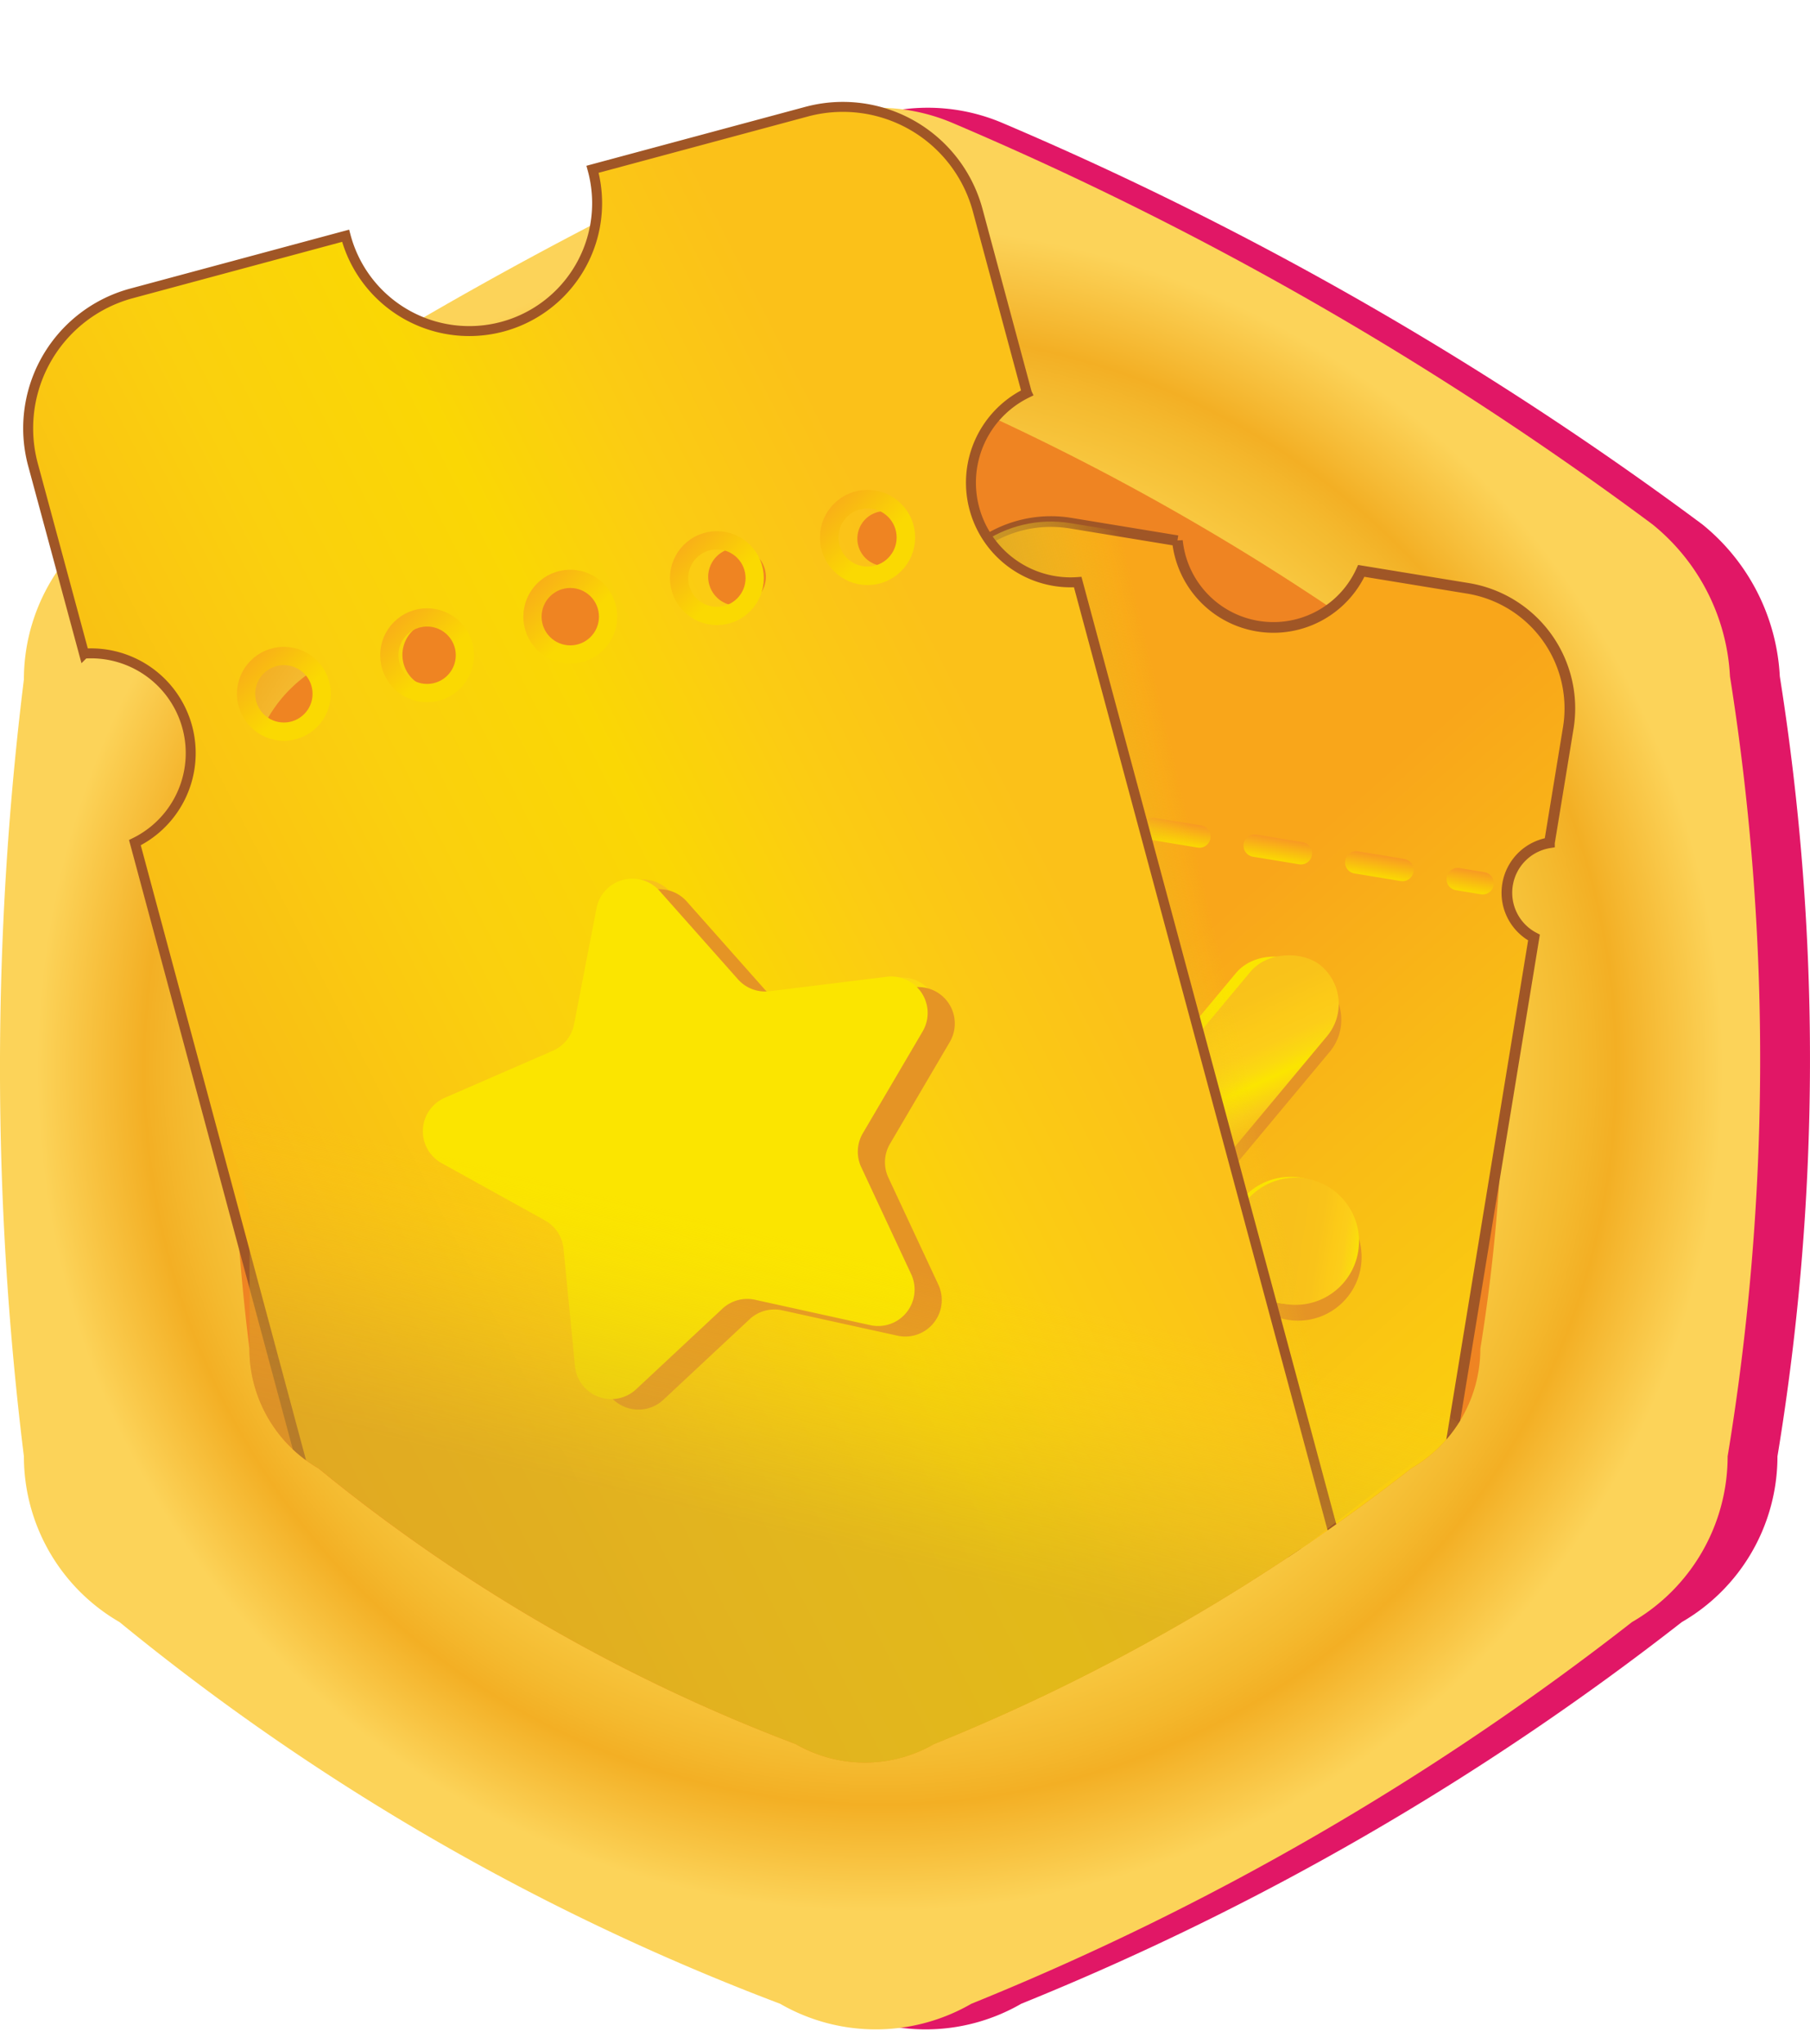 <svg xmlns="http://www.w3.org/2000/svg" xmlns:xlink="http://www.w3.org/1999/xlink" viewBox="0 0 50.893 57.442"><defs><style>.cls-1,.cls-10,.cls-19,.cls-22,.cls-23,.cls-24,.cls-25,.cls-26,.cls-7,.cls-8,.cls-9{fill:none;}.cls-2{fill:#e11766;}.cls-3{fill:url(#radial-gradient);}.cls-4{fill:#ef8422;}.cls-5{clip-path:url(#clip-path);}.cls-6{fill:url(#linear-gradient);}.cls-19,.cls-7{stroke:#a05626;stroke-miterlimit:10;}.cls-7{stroke-width:0.3px;}.cls-10,.cls-22,.cls-23,.cls-24,.cls-25,.cls-26,.cls-8,.cls-9{stroke-linecap:round;stroke-linejoin:round;}.cls-8,.cls-9{stroke-width:0.629px;}.cls-8{stroke:url(#linear-gradient-2);}.cls-9{stroke-dasharray:1.318 1.575;stroke:url(#linear-gradient-3);}.cls-10{stroke-width:0.552px;stroke:url(#linear-gradient-4);}.cls-11{fill:#e59425;}.cls-12{fill:#fbe500;}.cls-13{fill:url(#linear-gradient-5);}.cls-14{fill:url(#linear-gradient-6);}.cls-15{fill:url(#linear-gradient-7);}.cls-16{clip-path:url(#clip-path-2);}.cls-17{fill:url(#linear-gradient-8);}.cls-18{fill:url(#linear-gradient-9);}.cls-19{stroke-width:0.28px;}.cls-20{fill:url(#linear-gradient-10);}.cls-21{opacity:0.53;fill:url(#linear-gradient-12);}.cls-22,.cls-23,.cls-24,.cls-26{stroke-width:0.513px;}.cls-22{stroke:url(#linear-gradient-13);}.cls-23{stroke:url(#linear-gradient-14);}.cls-24{stroke:url(#linear-gradient-15);}.cls-25{stroke-width:0.52px;stroke:url(#linear-gradient-16);}.cls-26{stroke:url(#linear-gradient-17);}</style><radialGradient id="radial-gradient" cx="32.369" cy="1536.888" r="29.441" gradientTransform="matrix(1, 0, 0, -1, -4.494, 1566.409)" gradientUnits="userSpaceOnUse"><stop offset="0" stop-color="#fcdc57"/><stop offset="0.365" stop-color="#fcda56"/><stop offset="0.496" stop-color="#fad44e"/><stop offset="0.59" stop-color="#f9ca43"/><stop offset="0.665" stop-color="#f4ba2f"/><stop offset="0.703" stop-color="#f3af24"/><stop offset="0.805" stop-color="#fcd359"/></radialGradient><clipPath id="clip-path" transform="translate(-3.13 0.511)"><path class="cls-1" d="M.052,8.691c-.646,4.9,4.862,27.063,10.09,28.699a3.886,3.886,0,0,0,1.943,3.366,48,48,0,0,0,13.42,7.752,3.888,3.888,0,0,0,3.886,0,55.843,55.843,0,0,0,13.42-7.748,3.888,3.888,0,0,0,1.944-3.366c2.597-.513,13.178-12.648,12.329-17.946,0-1.211-10.727-10.176-11.695-10.904A72.943,72.943,0,0,0,30.894.017C29.89-.417.052,7.438.052,8.691Z"/></clipPath><linearGradient id="linear-gradient" x1="58.074" y1="53.18" x2="35.206" y2="27.121" gradientUnits="userSpaceOnUse"><stop offset="0.168" stop-color="#fbc119"/><stop offset="0.268" stop-color="#fbcc13"/><stop offset="0.359" stop-color="#fad704"/><stop offset="0.531" stop-color="#fad00e"/><stop offset="0.792" stop-color="#f9bb16"/><stop offset="1" stop-color="#f9a61a"/></linearGradient><linearGradient id="linear-gradient-2" x1="44.52" y1="1542.511" x2="44.417" y2="1541.881" gradientTransform="matrix(1, 0, 0, -1, -3.13, 1566.957)" gradientUnits="userSpaceOnUse"><stop offset="0" stop-color="#f89924"/><stop offset="1" stop-color="#fad902"/></linearGradient><linearGradient id="linear-gradient-3" x1="37.295" y1="1543.696" x2="37.192" y2="1543.066" xlink:href="#linear-gradient-2"/><linearGradient id="linear-gradient-4" x1="32.37" y1="1540.847" x2="32.278" y2="1540.293" xlink:href="#linear-gradient-2"/><linearGradient id="linear-gradient-5" x1="-1624.835" y1="2262.905" x2="-1621.167" y2="2257.424" gradientTransform="matrix(0.511, 0.86, 0.86, -0.511, -1077.791, 2581.354)" gradientUnits="userSpaceOnUse"><stop offset="0" stop-color="#f8c01b"/><stop offset="0.242" stop-color="#f9c31a"/><stop offset="0.367" stop-color="#fcca18"/><stop offset="0.446" stop-color="#fccd19"/><stop offset="0.527" stop-color="#fbd910"/><stop offset="0.58" stop-color="#fbe500"/><stop offset="0.682" stop-color="#facc18"/><stop offset="0.786" stop-color="#f6b818"/><stop offset="0.891" stop-color="#f5ac1b"/><stop offset="1" stop-color="#f6a81c"/></linearGradient><linearGradient id="linear-gradient-6" x1="-1619.891" y1="2257.643" x2="-1616.318" y2="2257.643" gradientTransform="matrix(0.987, 0.158, 0.158, -0.987, 1278.338, 2518.968)" xlink:href="#linear-gradient-5"/><linearGradient id="linear-gradient-7" x1="-1625.519" y1="2259.352" x2="-1622.383" y2="2259.352" gradientTransform="matrix(0.987, 0.158, 0.158, -0.987, 1278.338, 2518.967)" xlink:href="#linear-gradient-5"/><clipPath id="clip-path-2" transform="translate(-3.13 0.511)"><path class="cls-1" d="M45.518,24.356a1.42,1.42,0,0,0,.744,1.483L43.876,40.39a3.419,3.419,0,0,1-3.924,2.817l-3.002-.493a2.714,2.714,0,0,0-5.17-.847l-3.002-.493a3.413,3.413,0,0,1-2.819-3.918l.001-.006,2.37-14.459a1.421,1.421,0,0,0,.442-2.698l.538-3.282a3.413,3.413,0,0,1,3.917-2.819l.007.001,3.002.493a2.714,2.714,0,0,0,5.17.848l3.001.491A3.419,3.419,0,0,1,47.226,19.95l-.529,3.226A1.421,1.421,0,0,0,45.518,24.356Z"/></clipPath><linearGradient id="linear-gradient-8" x1="41.641" y1="1541.432" x2="35.068" y2="1539.881" gradientTransform="matrix(1, 0, 0, -1, -4.494, 1566.409)" gradientUnits="userSpaceOnUse"><stop offset="0" stop-color="#fad704" stop-opacity="0"/><stop offset="0.072" stop-color="#f6d10e" stop-opacity="0.119"/><stop offset="0.251" stop-color="#e8c11f" stop-opacity="0.384"/><stop offset="0.424" stop-color="#dfb525" stop-opacity="0.605"/><stop offset="0.59" stop-color="#d7ab28" stop-opacity="0.777"/><stop offset="0.745" stop-color="#d2a42a" stop-opacity="0.9"/><stop offset="0.886" stop-color="#ce9f2b" stop-opacity="0.974"/><stop offset="1" stop-color="#cc9e2c"/></linearGradient><linearGradient id="linear-gradient-9" x1="5.327" y1="38.24" x2="34.898" y2="23.206" gradientUnits="userSpaceOnUse"><stop offset="0" stop-color="#f9a61a"/><stop offset="0.208" stop-color="#f9bb16"/><stop offset="0.469" stop-color="#fad00e"/><stop offset="0.641" stop-color="#fad704"/><stop offset="0.776" stop-color="#fbcc13"/><stop offset="0.935" stop-color="#fbc119"/></linearGradient><linearGradient id="linear-gradient-10" x1="137.998" y1="1548.117" x2="147.066" y2="1536.509" gradientTransform="matrix(1, -0.027, -0.027, -1, -77.689, 1577.425)" xlink:href="#linear-gradient-5"/><linearGradient id="linear-gradient-12" x1="25.481" y1="1540.534" x2="21.151" y2="1522.504" gradientTransform="matrix(1, 0, 0, -1, -3.13, 1566.957)" gradientUnits="userSpaceOnUse"><stop offset="0.441" stop-color="#fad704" stop-opacity="0"/><stop offset="0.554" stop-color="#ebc41c" stop-opacity="0.325"/><stop offset="0.666" stop-color="#dfb525" stop-opacity="0.615"/><stop offset="0.762" stop-color="#d5a929" stop-opacity="0.824"/><stop offset="0.836" stop-color="#cfa22b" stop-opacity="0.952"/><stop offset="0.88" stop-color="#cc9e2c"/></linearGradient><linearGradient id="linear-gradient-13" x1="-8982.566" y1="-2031.364" x2="-8982.566" y2="-2034.003" gradientTransform="matrix(-0.706, 0.708, 0.708, 0.706, -4895.225, 7813.578)" gradientUnits="userSpaceOnUse"><stop offset="0" stop-color="#fad902"/><stop offset="1" stop-color="#f89924"/></linearGradient><linearGradient id="linear-gradient-14" x1="-8986.177" y1="-2029.279" x2="-8986.177" y2="-2031.919" xlink:href="#linear-gradient-13"/><linearGradient id="linear-gradient-15" x1="-8989.788" y1="-2027.194" x2="-8989.788" y2="-2029.834" xlink:href="#linear-gradient-13"/><linearGradient id="linear-gradient-16" x1="-8997.267" y1="-2022.844" x2="-8997.267" y2="-2025.521" xlink:href="#linear-gradient-13"/><linearGradient id="linear-gradient-17" x1="-8993.467" y1="-2025.042" x2="-8993.467" y2="-2027.681" xlink:href="#linear-gradient-13"/></defs><g id="Layer_2" data-name="Layer 2"><g id="Layer_1-2" data-name="Layer 1"><path class="cls-2" d="M5.204,18.583a88.996,88.996,0,0,0,0,21.838,5.378,5.378,0,0,0,2.689,4.658,66.433,66.433,0,0,0,18.574,10.727,5.379,5.379,0,0,0,5.378,0A77.269,77.269,0,0,0,50.418,45.079a5.378,5.378,0,0,0,2.69-4.658,68.604,68.604,0,0,0,.066-21.922,5.88,5.88,0,0,0-2.18-4.273,95.885,95.885,0,0,0-19.652-11.27,5.37,5.37,0,0,0-4.35.043A115.039,115.039,0,0,0,7.465,14.194,5.399,5.399,0,0,0,5.204,18.583Z" transform="translate(-3.13 0.511)"/><path class="cls-3" d="M3.802,18.583a88.996,88.996,0,0,0,0,21.838,5.378,5.378,0,0,0,2.689,4.658A66.422,66.422,0,0,0,25.065,55.806a5.379,5.379,0,0,0,5.378,0A77.269,77.269,0,0,0,49.017,45.079a5.378,5.378,0,0,0,2.69-4.658,68.601,68.601,0,0,0,.066-21.922,5.881,5.881,0,0,0-2.18-4.273,95.902,95.902,0,0,0-19.653-11.27,5.37,5.37,0,0,0-4.35.043A115.033,115.033,0,0,0,6.06,14.194,5.399,5.399,0,0,0,3.802,18.583Z" transform="translate(-3.13 0.511)"/><path class="cls-4" d="M10.142,21.615a64.288,64.288,0,0,0,0,15.779A3.887,3.887,0,0,0,12.084,40.76a48,48,0,0,0,13.42,7.748,3.888,3.888,0,0,0,3.886,0,55.843,55.843,0,0,0,13.42-7.748,3.888,3.888,0,0,0,1.944-3.366,49.578,49.578,0,0,0,0-15.838,3.858,3.858,0,0,0-1.528-3.088,69.256,69.256,0,0,0-14.2-8.142,3.88,3.88,0,0,0-3.143.031,83.128,83.128,0,0,0-14.111,8.091A3.9,3.9,0,0,0,10.142,21.615Z" transform="translate(-3.13 0.511)"/><g class="cls-5"><path class="cls-6" d="M45.518,24.356a1.42,1.42,0,0,0,.744,1.483L43.876,40.39a3.419,3.419,0,0,1-3.924,2.817l-3.002-.493a2.714,2.714,0,0,0-5.17-.847l-3.002-.493a3.413,3.413,0,0,1-2.819-3.918l.001-.006,2.37-14.459a1.421,1.421,0,0,0,.442-2.698l.538-3.282a3.413,3.413,0,0,1,3.917-2.819l.007.001,3.002.493a2.714,2.714,0,0,0,5.17.848l3.001.491A3.419,3.419,0,0,1,47.226,19.95l-.529,3.226A1.421,1.421,0,0,0,45.518,24.356Z" transform="translate(-3.13 0.511)"/><path class="cls-7" d="M45.518,24.356a1.42,1.42,0,0,0,.744,1.483L43.876,40.39a3.419,3.419,0,0,1-3.924,2.817l-3.002-.493a2.714,2.714,0,0,0-5.17-.847l-3.002-.493a3.413,3.413,0,0,1-2.819-3.918l.001-.006,2.37-14.459a1.421,1.421,0,0,0,.442-2.698l.538-3.282a3.413,3.413,0,0,1,3.917-2.819l.007.001,3.002.493a2.714,2.714,0,0,0,5.17.848l3.001.491A3.419,3.419,0,0,1,47.226,19.95l-.529,3.226A1.421,1.421,0,0,0,45.518,24.356Z" transform="translate(-3.13 0.511)"/><line class="cls-8" x1="41.689" y1="24.824" x2="40.987" y2="24.709"/><line class="cls-9" x1="39.434" y1="24.452" x2="28.794" y2="22.699"/><line class="cls-10" x1="29.503" y1="26.433" x2="28.887" y2="26.331"/><rect class="cls-11" x="29.828" y="30.583" width="12.815" height="2.814" rx="1.407" transform="translate(-14.669 39.848) rotate(-50.181)"/><circle class="cls-11" cx="36.498" cy="35.331" r="1.787"/><circle class="cls-11" cx="30.992" cy="32.667" r="1.568"/><rect class="cls-12" x="29.412" y="30.15" width="12.725" height="2.795" rx="1.397" transform="translate(-14.495 39.334) rotate(-50.181)"/><circle class="cls-12" cx="36.284" cy="34.864" r="1.787"/><circle class="cls-12" cx="30.805" cy="32.258" r="1.568"/><rect class="cls-13" x="29.756" y="30.14" width="12.815" height="2.814" rx="1.407" transform="translate(-14.355 39.633) rotate(-50.181)"/><circle class="cls-14" cx="36.425" cy="34.887" r="1.787"/><circle class="cls-15" cx="30.928" cy="32.278" r="1.568"/><g class="cls-16"><path class="cls-17" d="M33.346,8.113l-1.457-5.5A4.206,4.206,0,0,0,26.75-.371l-6.449,1.71a3.847,3.847,0,0,1-7.437,1.973l-6.445,1.71a4.202,4.202,0,0,0-2.983,5.139l1.508,5.689a2.999,2.999,0,0,1,1.508,5.691L15.014,53.805a4.201,4.201,0,0,0,5.137,2.984l0,0,6.455-1.712a3.847,3.847,0,0,1,7.418-1.969l6.453-1.712a4.207,4.207,0,0,0,2.984-5.14L34.855,13.804a2.998,2.998,0,0,1-1.508-5.691ZM11.721,17.931a1.153,1.153,0,1,1,0-1.632A1.153,1.153,0,0,1,11.721,17.931Zm4.374-1.16a1.154,1.154,0,1,1,.004-1.633A1.154,1.154,0,0,1,16.095,16.771ZM20.469,15.61a1.153,1.153,0,1,1,0-1.632A1.153,1.153,0,0,1,20.469,15.61Zm4.373-1.16a1.174,1.174,0,1,1,.003-.003Zm4.374-1.16a1.156,1.156,0,1,1,.002-.002Z" transform="translate(-3.13 0.511)"/></g><path class="cls-18" d="M32.003,10.534,30.621,5.399A3.926,3.926,0,0,0,25.809,2.628L19.791,4.247a3.595,3.595,0,1,1-6.943,1.868l-6.02,1.62a3.926,3.926,0,0,0-2.771,4.812l1.436,5.312a2.803,2.803,0,0,1,1.43,5.313L15.023,53.295a3.931,3.931,0,0,0,4.811,2.772l6.026-1.622A3.595,3.595,0,0,1,32.788,52.58l6.025-1.622a3.931,3.931,0,0,0,2.772-4.812l-8.152-30.297a2.802,2.802,0,0,1-1.429-5.313ZM11.826,19.78a1.077,1.077,0,1,1,.002-.002ZM15.91,18.68a.943.943,0,1,1,.003-.002l-.003.003Zm4.084-1.099a1.078,1.078,0,1,1,0-1.526,1.078,1.078,0,0,1,0,1.526l0,0Zm4.079-1.099A.811.811,0,1,1,24.08,16.48l-.003.003Zm4.084-1.099a.771.771,0,1,1,.005-.001l-.002.002Z" transform="translate(-3.13 0.511)"/><path class="cls-19" d="M32.003,10.534,30.621,5.399A3.926,3.926,0,0,0,25.809,2.628L19.791,4.247a3.595,3.595,0,1,1-6.943,1.868l-6.02,1.62a3.926,3.926,0,0,0-2.771,4.812l1.436,5.312a2.803,2.803,0,0,1,1.43,5.313L15.023,53.295a3.931,3.931,0,0,0,4.811,2.772l6.026-1.622A3.595,3.595,0,0,1,32.788,52.58l6.025-1.622a3.931,3.931,0,0,0,2.772-4.812l-8.152-30.297a2.802,2.802,0,0,1-1.429-5.313Z" transform="translate(-3.13 0.511)"/><path class="cls-20" d="M19.574,28.3l.627-3.257a1.025,1.025,0,0,1,1.773-.488l2.201,2.482a1.023,1.023,0,0,0,.892.337l3.293-.406a1.025,1.025,0,0,1,1.009,1.537l-1.68,2.864a1.024,1.024,0,0,0-.045.952l1.403,3.006a1.025,1.025,0,0,1-1.149,1.434l-3.239-.714a1.025,1.025,0,0,0-.92.252l-2.423,2.264a1.025,1.025,0,0,1-1.719-.649l-.322-3.302a1.025,1.025,0,0,0-.524-.798l-2.903-1.606a1.025,1.025,0,0,1,.087-1.836l3.04-1.323A1.028,1.028,0,0,0,19.574,28.3Z" transform="translate(-3.13 0.511)"/><path class="cls-11" d="M20.035,28.57l.631-3.257a1.025,1.025,0,0,1,1.773-.488l2.202,2.483a1.025,1.025,0,0,0,.892.337l3.293-.406a1.025,1.025,0,0,1,1.009,1.537l-1.68,2.86a1.023,1.023,0,0,0-.045.953l1.404,3.006a1.025,1.025,0,0,1-1.149,1.434l-3.24-.712a1.021,1.021,0,0,0-.919.251l-2.425,2.264a1.025,1.025,0,0,1-1.719-.65l-.322-3.302a1.027,1.027,0,0,0-.524-.798l-2.903-1.607a1.025,1.025,0,0,1,.086-1.835l3.041-1.327A1.023,1.023,0,0,0,20.035,28.57Z" transform="translate(-3.13 0.511)"/><path class="cls-12" d="M19.272,28.274l.631-3.257a1.025,1.025,0,0,1,1.773-.488l2.202,2.482a1.022,1.022,0,0,0,.892.337l3.293-.406a1.025,1.025,0,0,1,1.009,1.537L27.391,31.34a1.024,1.024,0,0,0-.045.952L28.75,35.3a1.025,1.025,0,0,1-1.149,1.434l-3.24-.714a1.025,1.025,0,0,0-.92.252l-2.425,2.264a1.025,1.025,0,0,1-1.719-.649l-.322-3.302a1.025,1.025,0,0,0-.524-.797L15.548,32.18a1.025,1.025,0,0,1,.086-1.836l3.041-1.323A1.025,1.025,0,0,0,19.272,28.274Z" transform="translate(-3.13 0.511)"/><path class="cls-20" d="M19.574,28.3l.627-3.257a1.025,1.025,0,0,1,1.773-.488l2.201,2.482a1.023,1.023,0,0,0,.892.337l3.293-.406a1.025,1.025,0,0,1,1.009,1.537l-1.68,2.864a1.024,1.024,0,0,0-.045.952l1.403,3.006a1.025,1.025,0,0,1-1.149,1.434l-3.239-.714a1.025,1.025,0,0,0-.92.252l-2.423,2.264a1.025,1.025,0,0,1-1.719-.649l-.322-3.302a1.025,1.025,0,0,0-.524-.798l-2.903-1.606a1.025,1.025,0,0,1,.087-1.836l3.04-1.323A1.028,1.028,0,0,0,19.574,28.3Z" transform="translate(-3.13 0.511)"/><polygon class="cls-21" points="41.089 40.043 24.833 52.687 7.017 51.451 7.017 34.01 2.405 17.833 34.56 35.663 41.089 40.043"/><circle class="cls-22" cx="7.982" cy="19.5" r="1.063"/><circle class="cls-23" cx="12.009" cy="18.416" r="1.063"/><circle class="cls-24" cx="16.035" cy="17.332" r="1.063"/><circle class="cls-25" cx="24.393" cy="15.106" r="1.078"/><circle class="cls-26" cx="20.157" cy="16.249" r="1.063"/></g></g></g></svg>